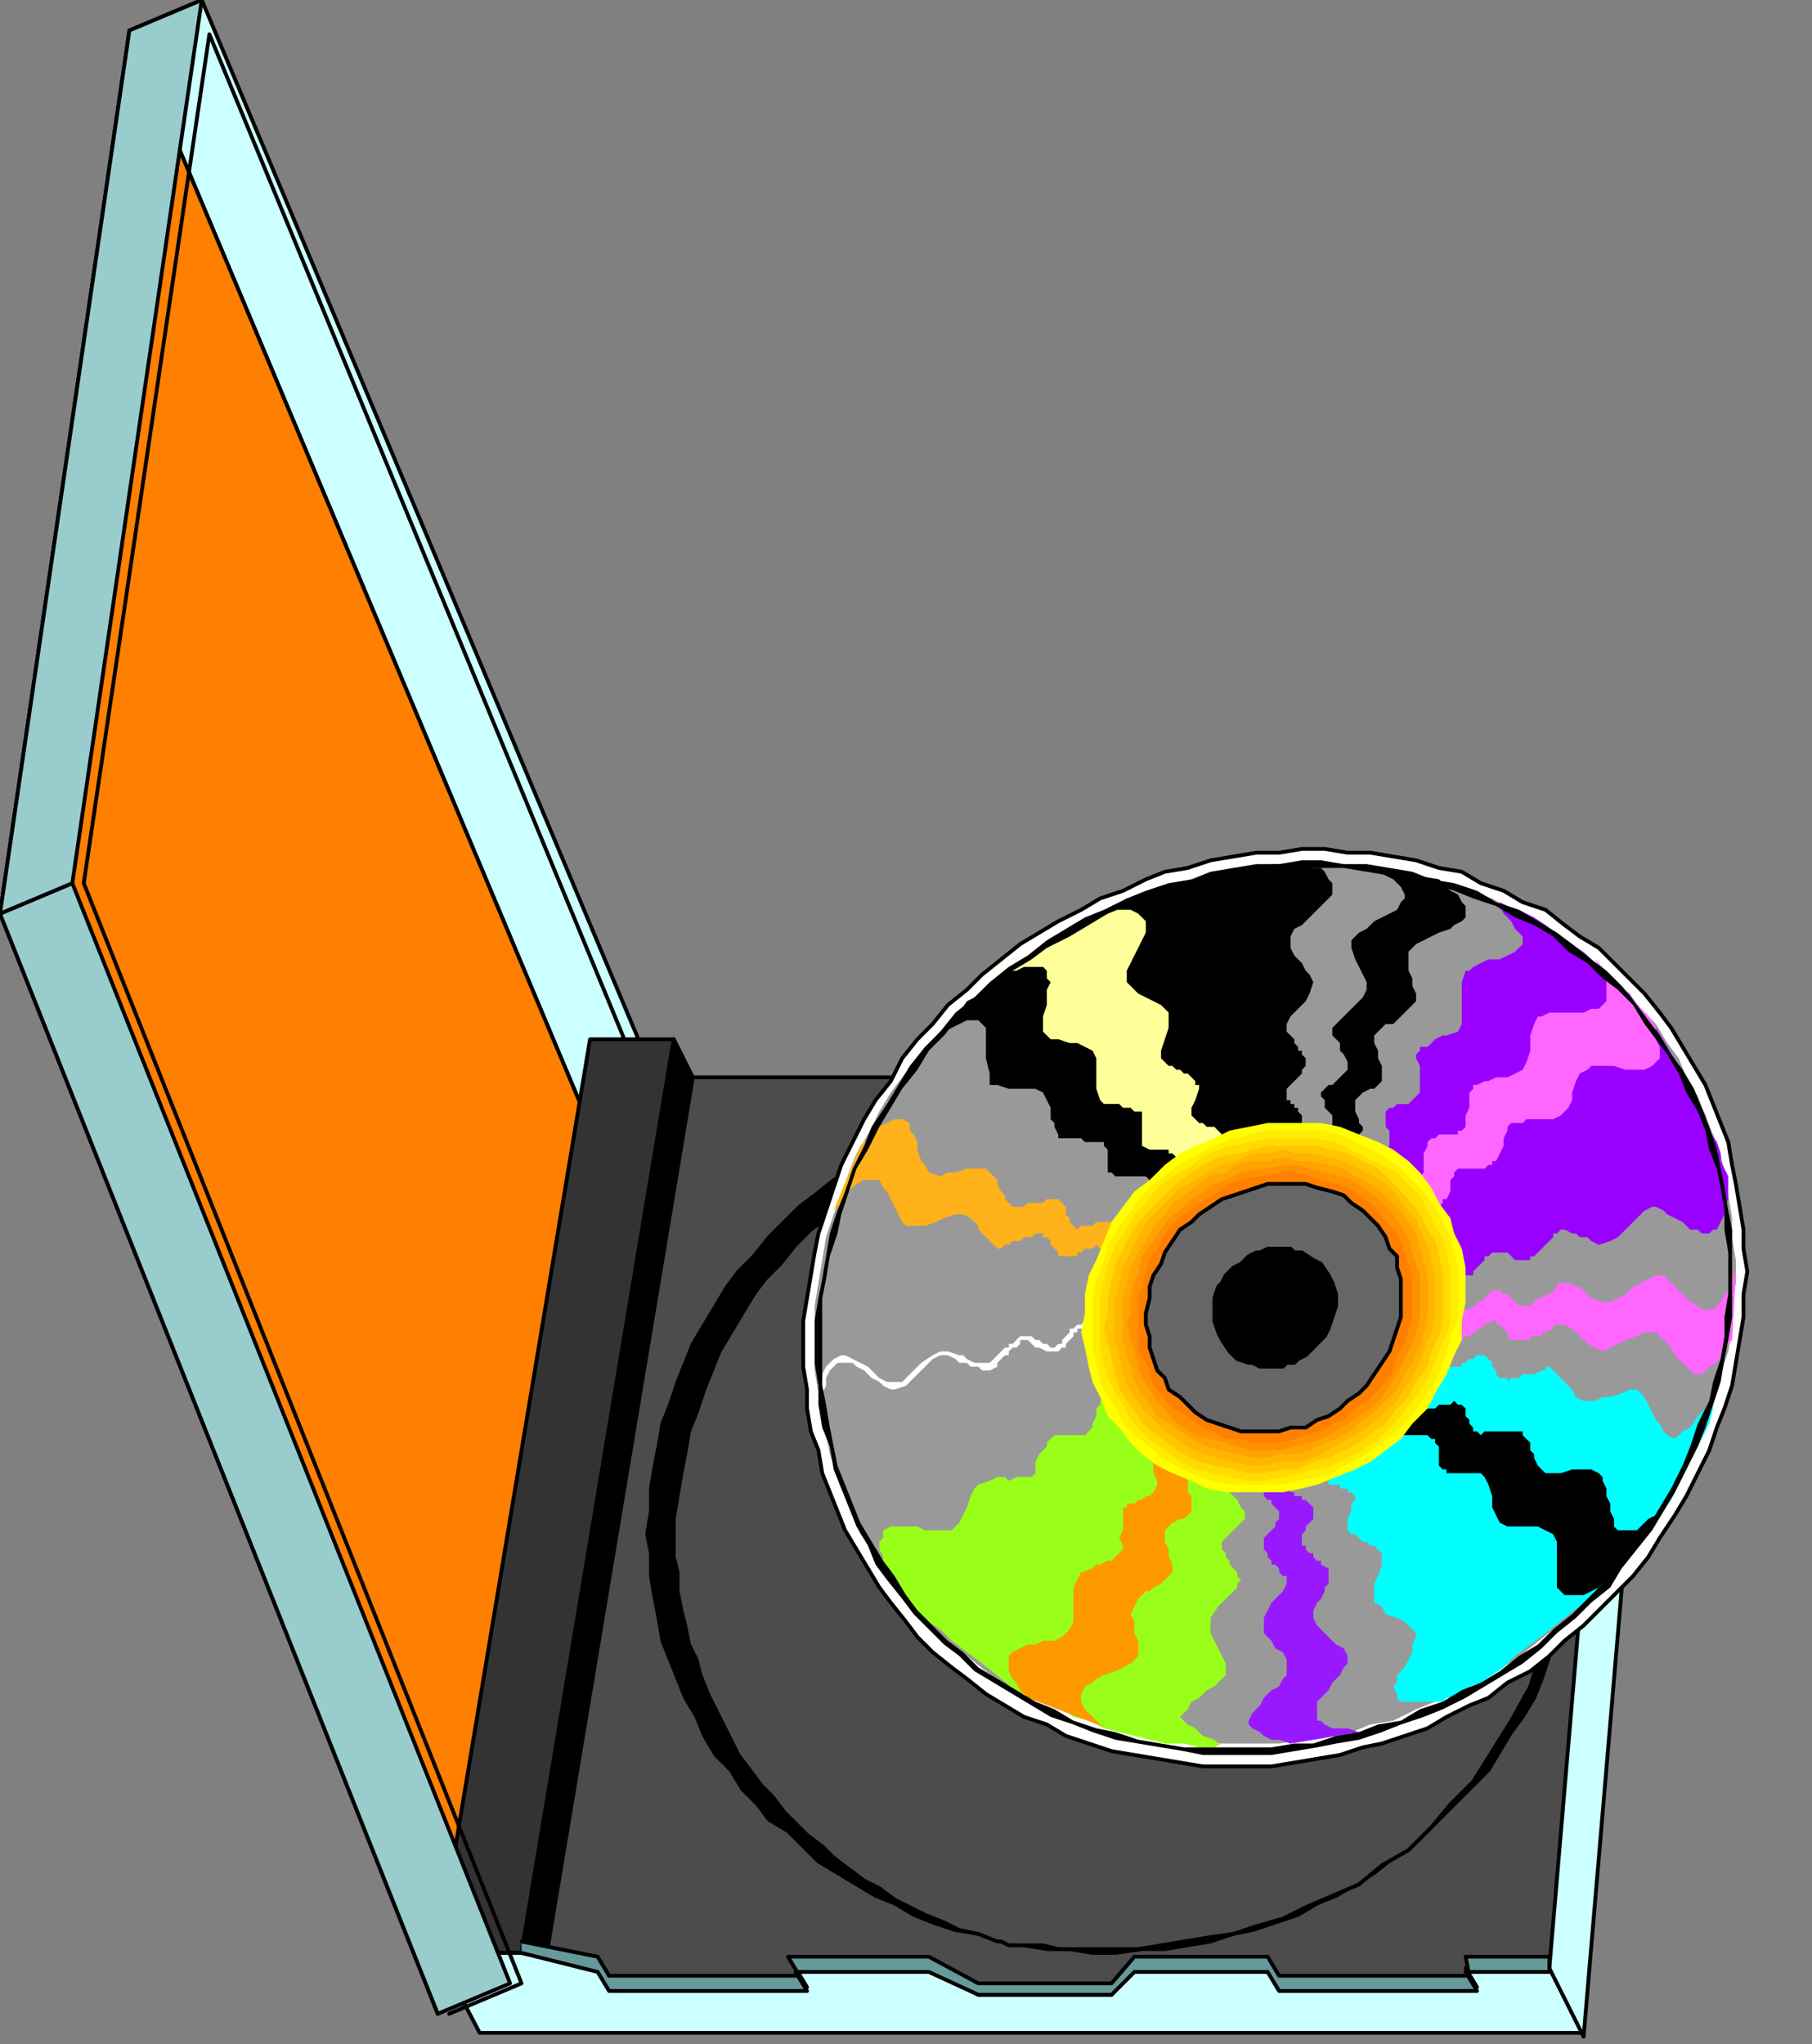 <svg xmlns="http://www.w3.org/2000/svg" fill-rule="evenodd" height="537" preserveAspectRatio="none" stroke-linecap="round" width="476"><rect width="100%" height="100%" fill="#808080" stroke="none"/><style>.brush0{fill:#fff}.pen0{stroke:#000;stroke-width:1;stroke-linejoin:round}.pen1{stroke:none}.brush2{fill:#cff}.brush3{fill:#000}.brush4{fill:#ff7f00}.brush6{fill:#4c4c4c}.brush7{fill:#9cc}.brush15{fill:#f6f}</style><path class="pen1 brush2" d="M174 288 53 0 34 8l121 288 19-8z"/><path class="pen0" fill="none" d="M174 288 53 0 34 8l121 288 19-8"/><path class="pen1 brush4" d="m115 529 40-233L34 8 0 240l115 289z"/><path class="pen0" fill="none" d="m115 529 40-233L34 8 0 240l115 289"/><path class="pen1" style="fill:#333" d="m137 513 40-240h-22l-40 240h22z"/><path class="pen0" fill="none" d="m137 513 40-240h-22l-40 240h22"/><path class="pen1 brush3" d="m142 523 40-240-5-10-40 240 5 10z"/><path class="pen0" fill="none" d="m142 523 40-240-5-10-40 240 5 10"/><path class="pen1 brush6" d="m411 523 21-240H182l-40 240h269z"/><path class="pen0" fill="none" d="m411 523 21-240H182l-40 240h269"/><path class="pen1 brush3" d="M287 513h6l7-1h6l6-1 6-1 6-2 5-1 6-2 6-2 5-3 5-2 5-3 5-3 5-4 5-3 4-4 4-4 4-4 4-4 4-4 3-5 3-5 3-4 3-5 2-5 2-6 2-5 2-5 1-6 1-6 1-5v-6l1-6-1-6v-5l-1-6-1-6-1-5-2-5-2-5-2-6-3-4-3-5-2-5-4-4-3-5-4-4-4-4-4-4-4-3-4-4-5-3-5-3-5-3-5-3-5-2-6-2-5-2-6-2-6-1-6-1-6-1-6-1h-19l-6 1-6 1-6 1-6 1-6 2-5 2-6 2-5 3-5 2-5 3-5 3-5 3-5 4-4 3-4 4-4 4-4 5-4 4-3 4-3 5-3 5-3 5-2 5-2 5-2 6-2 5-1 6-1 5-1 6v6l-1 6 1 5v6l1 6 1 5 1 6 2 5 2 5 2 5 3 5 2 5 3 5 4 4 3 5 4 4 3 4 5 3 4 4 4 4 5 3 5 3 5 3 5 2 5 3 5 2 6 2 6 1 6 2 6 1 6 1h6l6 1z"/><path class="pen0" fill="none" d="M287 513h6l7-1h6l6-1 6-1 6-2 5-1 6-2 6-2 5-3 5-2 5-3 5-3 5-4 5-3 4-4 4-4 4-4 4-4 4-4 3-5 3-5 3-4 3-5 2-5 2-6 2-5 2-5 1-6 1-6 1-5v-6h0l1-6-1-6v-5l-1-6-1-6-1-5-2-5-2-5-2-6-3-4-3-5-2-5-4-4-3-5-4-4-4-4-4-4-4-3-4-4-5-3-5-3-5-3-5-3-5-2-6-2-5-2-6-2-6-1-6-1-6-1-6-1h-6 0-13l-6 1-6 1-6 1-6 1-6 2-5 2-6 2-5 3-5 2-5 3-5 3-5 3-5 4-4 3-4 4-4 4-4 5-4 4-3 4-3 5-3 5-3 5-2 5-2 5-2 6-2 5-1 6-1 5-1 6v6h0l-1 6 1 5v6l1 6 1 5 1 6 2 5 2 5 2 5 3 5 2 5 3 5 4 4 3 5 4 4 3 4 5 3 4 4 4 4 5 3 5 3 5 3 5 2 5 3 5 2 6 2 6 1 6 2 6 1 6 1h6l6 1"/><path class="pen1 brush6" d="m333 292-2-1h-3l-2-1h-3l-2-1h-5l-2-1h-22l-6 1-6 1-6 1-6 1-5 2-6 2-6 2-5 3-5 2-5 3-5 3-5 3-5 4-4 4-4 3-4 4-4 5-4 4-3 4-3 5-3 5-3 5-2 5-2 5-2 6-2 5-1 6-1 5-1 6-1 6v10l1 4v5l1 5 1 4 1 5 2 4 1 4 2 5 2 4 2 4 2 4 2 4 3 4 3 4 3 3 3 4 3 3 3 3 4 3 3 3 4 3 4 3 4 2 4 3 4 2 4 2 5 2 4 2 5 1 5 2h1l2 1h9l4 1h21l6-1 6-1 6-1 7-1 6-2 7-2 6-3 7-3 7-3 6-5 7-4 6-6 5-6 6-6 5-8 5-8 5-9 3-10 4-10 3-12 2-12-81-107z"/><path class="pen0" fill="none" d="M333 292h0l-2-1h-3l-2-1h-3l-2-1h-5l-2-1h-9 0-13l-6 1-6 1-6 1-6 1-5 2-6 2-6 2-5 3-5 2-5 3-5 3-5 3-5 4-4 4-4 3-4 4-4 5-4 4-3 4-3 5-3 5-3 5-2 5-2 5-2 6-2 5-1 6-1 5-1 6-1 6h0v10l1 4v5l1 5 1 4 1 5 2 4 1 4 2 5 2 4 2 4 2 4 2 4 3 4 3 4 3 3 3 4 3 3 3 3 4 3 3 3 4 3 4 3 4 2 4 3 4 2 4 2 5 2 4 2 5 1 5 2h1l2 1h9l4 1h21l6-1 6-1 6-1 7-1 6-2 7-2 6-3 7-3 7-3 6-5 7-4 6-6 5-6 6-6 5-8 5-8 5-9 3-10 4-10 3-12 2-12"/><path class="pen1 brush2" d="M137 513h-22l11 21h290l-9-17h-22l3 5h-52l-3-5h-35l-6 7h-35l-13-7h-35l3 5h-52l-3-5-20-4z"/><path class="pen0" fill="none" d="M137 513h-22l11 21h290l-9-17h-22l3 5h-52l-3-5h-35l-6 7h-35l-13-7h-35l3 5h-52l-3-5-20-4"/><path class="pen1 brush2" d="m416 535 20-235-9-18-20 235 9 18z"/><path class="pen0" fill="none" d="m416 535 20-235-9-18-20 235 9 18"/><path class="pen1 brush7" d="M134 521 19 232l-19 8 115 289 19-8z"/><path class="pen0" fill="none" d="M134 521 19 232l-19 8 115 289 19-8"/><path class="pen1 brush7" d="M19 232 53 0 34 8 0 240l19-8z"/><path class="pen0" fill="none" d="M19 232 53 0 34 8 0 240l19-8m99 297 19-8m27-248L55 9 22 232l115 289"/><path class="pen1" style="fill:#699" d="m137 513 20 5 3 5h52l-3-5h35l13 6h35l6-6h35l3 5h52l-3-5h22v-4h-22l1 5h-50l-3-5h-35l-6 7h-35l-13-7h-37l3 5h-50l-3-5-20-4v3z"/><path class="pen0" fill="none" d="m137 513 20 5 3 5h52l-3-5h35l13 6h35l6-6h35l3 5h52l-3-5h22v-4h-22l1 5h-50l-3-5h-35l-6 7h-35l-13-7h-37l3 5h-50l-3-5-20-4"/><path class="pen1 brush0" d="m280 456 6 2 6 2 6 1 6 1 6 1 6 1h18l6-1 6-1 6-1 6-2 5-1 6-2 6-2 5-3 6-3 5-2 5-4 6-3 5-4 4-4 5-4 4-4 5-5 4-4 4-5 3-5 4-6 3-5 3-6 3-6 2-6 2-5 2-6 1-6 1-6 1-6v-6l1-6-1-6v-5l-1-6-1-6-1-5-1-6-2-5-2-5-2-5-3-5-3-5-3-5-3-4-4-5-4-4-4-4-4-4-5-3-4-3-5-4-6-2-5-3-6-2-5-3-6-1-6-2-6-1-6-1h-6l-6-1h-6l-6 1h-6l-6 1-6 1-6 2-6 1-5 2-6 3-6 2-5 3-6 3-5 3-5 3-5 4-5 4-4 4-5 4-4 5-4 4-4 5-3 6-4 5-3 5-3 6-3 6-2 6-2 6-2 6-1 5-1 6-1 6-1 6v12l1 6v5l1 6 2 5 1 6 2 5 2 5 2 5 3 5 3 5 3 5 3 4 4 5 3 4 4 4 5 4 4 3 5 4 5 3 5 3 6 2 5 3z"/><path class="pen0" fill="none" d="M280 456h0l6 2 6 2 6 1 6 1 6 1 6 1h18l6-1 6-1 6-1 6-2 5-1 6-2 6-2 5-3 6-3 5-2 5-4 6-3 5-4 4-4 5-4 4-4 5-5 4-4 4-5 3-5 4-6 3-5 3-6h0l3-6 2-6 2-5 2-6 1-6 1-6 1-6v-6l1-6-1-6v-5l-1-6-1-6-1-5-1-6-2-5-2-5-2-5-3-5-3-5-3-5-3-4-4-5-4-4-4-4-4-4-5-3-4-3-5-4-6-2-5-3-6-2h0l-5-3-6-1-6-2-6-1-6-1h-6l-6-1h-6l-6 1h-6l-6 1-6 1-6 2-6 1-5 2-6 3-6 2-5 3-6 3-5 3-5 3-5 4-5 4-4 4-5 4-4 5-4 4-4 5-3 6-4 5-3 5-3 6h0l-3 6-2 6-2 6-2 6-1 5-1 6-1 6-1 6v12l1 6v5l1 6 2 5 1 6 2 5 2 5 2 5 3 5 3 5 3 5 3 4 4 5 3 4 4 4 5 4 4 3 5 4 5 3 5 3 6 2 5 3"/><path class="pen1" style="fill:#999" d="M324 458h12l7-1 6-1 6-1 5-2 6-1 6-3 5-2 6-2 5-3 5-3 5-3 5-4 5-4 4-3 5-4 4-4 4-5 4-4 3-5 4-5 3-5 3-5 2-5 3-6 2-5 2-6 1-5 2-6 1-6v-6l1-6v-6l-1-6v-5l-1-6-1-6-1-5-2-5-2-5-2-5-3-5-2-5-3-4-3-5-4-4-3-4-4-4-4-3-4-4-5-3-4-3-5-3-5-2-5-3-6-2-5-2-6-1-5-2-6-1h-6l-6-1h-13l-6 1h-6l-6 1-6 2-6 1-5 2-6 2-6 2-5 3-5 3-6 3-5 3-4 3-5 4-5 4-4 4-4 4-4 4-4 5-4 5-3 4-3 5-3 6-3 5-2 5-2 6-2 5-2 6-1 6-1 6-1 6v17l1 6 1 6 1 5 1 5 2 6 2 5 2 5 2 5 3 4 3 5 3 4 4 4 3 4 4 4 4 4 4 3 5 4 4 3 5 2 5 3 5 2 5 2 6 2 5 2 6 1 6 1 6 1h12z"/><path class="pen1 brush3" d="M301 235h1l1-1h2l2-1h2l3-1 2-1 3-1h4l3-1 3-1h4l3-1h9l2 1h2l1 1 1 2 1 1v3l-1 1-2 2-1 1-2 2-2 2-2 1-1 2v3l1 2 2 2 1 2 1 1 1 2-1 3-1 2-1 1-1 1-1 1-1 1-1 2v2l1 1 1 1v1l1 1v1h1v1l1 1v2l-1 1v1l-1 1-1 1-1 1-1 1v3h1v1h1v1h1v1l1 1v4l-1 1v1h-1l-1 1v3l1 1 1 1v3l-1 1v1h-1l-1 1h-1l-1 1v2l1 1v1l1 1v3l-1 1-1 2v4l1 2-1 1v1l-1 1-9 5v-3h-1l-2-1-1-1-1-1-1-1-1-1v-2l-1-1h-4l-2-1h-1v-3l1-2v-1l-1-1-1-1h-5l-1-1v-3l-1-1v-1l-1-1-1-1h-8l-1-1h-1v-6l-1-1v-1h-5l-1-1h-6v-1l-1-2v-1l-1-1v-3l-1-2-1-2-2-1h-7l-3-1h-2v-3l-1-4v-8l-1-1-1-1h-3l-2 1-2 1-2 1-2 1 1-1 1-1 2-2 2-2 2-3 4-2 3-3 4-3 4-3 5-3 4-3 6-3 5-3 6-3 6-2z"/><path class="pen1 brush0" fill-rule="nonzero" d="M222 356h-1l-2 1-1 1-1 1-1 2-1 2v2l-1 3h1l1-2 1-2v-2l1-2 1-1 1-1h2zm13 7h-2l-2-1-2-2-1-1-2-1-2-1-2-1v2h2l1 1 2 1 2 2 2 1 1 1 2 1h1zm17-7-3-1h-2l-2 1-3 2-1 1-2 2-2 2h-2v2l3-1 2-2 2-2 1-1 2-2 2-1h2l2 1z"/><path class="pen1 brush0" fill-rule="nonzero" d="M260 358h-4l-2-1-1-1h-1l-1 1 1 1h2l1 1h2l1 1h2l2-1z"/><path class="pen1 brush0" fill-rule="nonzero" d="m267 352-1 1h-1v1h-1l-1 1-1 1-1 1-1 1 2 1v-1l1-1 1-1h1v-1l1-1h1l1-1z"/><path class="pen1 brush0" fill-rule="nonzero" d="M271 351h-3l-1 1 1 1v-1h2z"/><path class="pen1 brush0" fill-rule="nonzero" d="m278 353-1 1h-1l-1-1h-1l-1-1h-1l-1-1-1 1 1 1 1 1h1l2 1h3l1-1z"/><path class="pen1 brush0" fill-rule="nonzero" d="m283 348-1 1h-1v1l-1 1-1 1v1h-1l1 1h1v-1l1-1 1-1v-1h1v-1zm8 1-1-1h-2l-1-1h-2l-1 1h-1v1h5l1 1h1z"/><path class="pen1 brush0" fill-rule="nonzero" d="m300 346-2-1-1 1h-1l-2 1-1 1-1 1h-1l-1 1 2 1 1-1 1-1 1-1h1l1-1h2z"/><path class="pen1 brush0" fill-rule="nonzero" d="M303 349h1-1v-1h-1v-1h-1v-1h-1l-1 1 1 1h1v1h1v1h2-1v1l1-1z"/><path class="pen1 brush0" fill-rule="nonzero" d="M313 345h-4l-1 1-1 1-2 1-1 1h-1l1 1h1l1-1 1-1 2-1h1l1-1 1 1z"/><path class="pen1 brush0" fill-rule="nonzero" d="m325 345-2-1h-3l-2 1h-1l-2 1h-1l-1-1-1 2h5l2-1h1l1-1 2 1h1z"/><path class="pen1" style="fill:#ffb219" d="m325 340-1-2-1-1h-3l-1-1h-2l-1-1v-1l-1-1-1-1h-8v-3l-1-1v-1l-1-1h-7l-1-1v-1l-1-1-1-1-1-1h-5l-1 1h-3l-1 1-1-1-1-1v-1l-1-1v-2l-1-1-1-1h-3l-1 1h-4l-1 1h-3l-1-1-1-1v-1l-1-1-1-2v-1l-2-2-1-1h-5l-3 1h-2l-2 1-3-1-1-2-1-1-1-3v-2l-1-2-1-1v-2l-2-1h-2l-2 1-2 1-1 1-2 2-2 2-7 17 2-2 1-2 2-2 1-1 2-1h4l1 2 1 1 1 2 1 2 1 2 1 2 1 1h5l3-1 2-1 3-1h2l2 1 2 2v1l1 1 1 1 1 1 1 1 1 1h1l1-1h1l1-1h2l1-1h2l1-1h2v1h1l1 1v1l1 1 1 1v1h5v-1h1l1-1h2l1-1 1 1h2v1h1l1 1v1l1 1h2l2-1h4v1l1 1v1l1 1 1 2h1l1-1h3l1-1h1l1 1 1 1 1 1h1l2 1h4l1 1 1 1 1-1z"/><path class="pen1" style="fill:#99ff19" d="m319 459 2-1h-1l-1-1-3-1-2-2-2-1-2-2 1-1 1-1 1-2 2-1 2-2 2-1 2-2 1-1v-3l-1-2-1-2-1-2-1-2v-4l2-3 1-1 1-1 1-1 1-1 1-1v-1l1-1-1-1v-1l-1-1-1-1v-1l-1-1v-1l-1-1v-2l1-1 1-1 1-1 1-1 1-1 1-1v-2l-1-1-1-2-1-1-1-1v-3l1-1v-1h1l1-1 1-1v-3l-1-1v-1l-1-1v-2l1-1h1l1-1 1-1h1l1-1v-2l-1-2v-1l-1-1v-1l1-1 1-1 1-1v-7l1-2 1-1-5-1-3-2-2-1-1 1-1 1-1 1-2 1-1 1-1 1h-4l-1 1-1 1v1l-1 1-1 2-1 1v-1h-3l-1-1h-1l-1 1h-1l-1 1-1 2v1l-1 1-1 1h-6l-1 1h-1v1l-1 1v2l-1 2v1l-1 1-1 1h-8l-1 1-1 1v1l-2 2-1 2v3l-1 1h-4l-2 1-1-1h-2l-2 1-3 1-1 1-1 2-1 3-1 2-1 2-2 2h-7l-2-1h-7l-2 1v2l-1 1v2l1 2v2l1 3v1l1 1 1 1 1 1 1 2 2 1 2 3 3 2 3 2 3 3 4 3 4 3 5 4 5 4h2l1 1 2 1 3 1 3 1 3 2 4 1 4 2 4 1 4 1 4 1 4 1h5l4 1h4z"/><path class="pen1" style="fill:#f90" d="m291 454-2-1-2-2-1-1-1-1-1-2v-2l1-2 2-1 1-1 2-1 3-1 2-1 2-1 1-1 1-1v-4l-1-2v-3l-1-2 1-2 1-2 2-2h1l1-1 2-1 1-1 1-1 1-1v-2l-1-2v-2l-1-2v-3l1-1 1-1 2-1h1l1-1 1-1v-4l-1-1v-6l1-1h1v-1l1-1h1l1-1 1-1v-1l-1-1v-4l1-1h1v-1h3l1-1h1v-8l1-1 2-1 1-1v-3l1-2v-1l1-1 1-1-2-1-1 1-1 1-1 1-1 1v2l-1 1-1 1-1 1h-2v1l-1 1v6l-1 1h-4v1h-2l-1 1v2l-1 1v4h-1l-1 1h-1l-1 1h-1l-1 1v1h-1v4l1 2v1l-1 2-1 1h-1l-1 1h-1l-1 1h-2v1h-1v6l-1 2 1 2v1l-1 1-1 1-1 1h-1l-2 1h-1l-1 1-3 1-1 2-1 2v9l-1 2-1 1-1 1-2 1h-3l-2 1h-2l-2 1-2 1-1 1v4l1 2 1 1 1 2 2 2 21 8z"/><path class="pen1" style="fill:#9919ff" d="m336 353-1 1-1 2v1l1 1v5l-1 1-1 1v2l1 1 1 1v1l1 2v1l-1 1h-1v1h-1v1h-1v1l-1 1v1l1 1 1 1 1 1v3l-2 2-1 2v1l1 2v1l1 1h1v1l1 1 1 1v2l-1 1v1l-1 1-1 1-1 1v3l1 1v1l1 1v1h1l1 1v1l1 1h1v2l-1 2-1 1-1 1-1 1-1 2-1 2v4l2 2 1 2 2 1 1 2v4l-1 1-1 2-2 1-2 2-1 2-1 1-1 1-1 2v1l1 1 2 1 1 1 2 1h2l3 1 18-3-3-1h-4l-2-1-1-1h-1v-5l1-1 2-2 1-2 2-2 1-2 1-1v-2l-1-2-2-1-2-2-1-1-2-2-1-2v-2l1-2 1-1 1-2v-1l1-1v-4l-2-1v-1h-1l-1-1v-1h-1l-1-1v-1h-1v-3l1-1v-1l1-1 1-1v-3l-1-1-1-1h-1v-1h-2v-1h-1v-6l1-2 1-1-1-1v-1l-1-1h-1l-1-1v-3h1v-1l1-1 1-1h1v-2l-1-1-1-1-1-1-1-1v-3l1-2v-3l-1-1v-1l-1-2 1-1v-1h-1z"/><path class="pen1" style="fill:#0ff" d="M450 370v-1h-1l-1 1-2 2-2 3-2 1-2 2-2-1-1-1-1-2-1-1-1-2-1-2-1-2-1-1-1-1h-2l-2 1-3 1h-2l-2 1h-3l-2-1-1-2-1-1-1-1-1-1-1-1-1-1-1-1h-1v1h-1l-2 1h-3l-1 1h-2l-1 1v-1h-2l-1-1v-1l-1-1v-1l-1-1-1-1h-2l-1 1h-1l-1 1h-1v1h-5l-1-1-1-1-1-1v-1l-1-1h-1l-1 1h-6v-2l-1-1v-1l-1-2h-1l-2 1h-3l-1 1-1-1h-1l-1-1v-1l-2-1h-6l-1-1-1-1-2 4-4 3v4l1 1 1 1 1 2v1l-1 1v3l1 1h1l1 1 1 1 1 1 1 1-1 1-1 2-1 1v3l1 1 1 1h1l1 1 1 1v1l-1 2v4l1 1v1h3v1h2v1h1l1 1v1l-1 1v2l-1 2v3l1 1h1l1 1 1 1h1l1 1h1l1 1 1 1v3l-1 3-1 2v5l2 1 1 2 3 1 2 1 1 1 2 2v1l-1 2v2l-1 2-1 2-2 2v2l-1 1 1 2v1l1 1h11l1-1h1l2-1 1-1 2-1 3-1 3-2 3-2 3-3 4-3 4-3 5-4 5-4 5-4v-1l1-1 1-1 2-2 2-2 2-3 2-3 3-3 2-3 3-4 2-4 2-4 2-4 2-4 2-4 1-4z"/><path class="pen1 brush3" d="m437 396-2 2-2 1-2 2-1 1h-5l-1-1v-2l-1-2v-2l-1-2v-2l-1-2v-1l-1-1-2-1h-5l-3 1h-4l-2-2-1-2v-1l-1-1v-2l-1-1-1-1v-1h-10l-1 1-1-1h-1v-1l-1-1v-1l-1-1v-2l-1-1h-1l-1-1-1 1h-3l-1 1h-2l-1-1h-1v-1l-1-1-1-1v-2h-1l-1-1h-6l-1-1v-6h-7l-1-1h-1v-1l-1-2h-1l-1-1h-2l-1-1-1-1h-1l-1-2-1 2v1l1 2h1l1 1 2 1 1 1 1 1v2l1 1 1 1h2l2 1h2v7l1 1h4l1 1h1v3l1 1v2h1l1 1h7l1 1h1v1l1 1v5l1 1h1v1h9l1 1 1 2 1 3v3l1 2 1 2 2 1h8l2 1 2 1 1 2v12l1 1 1 1h5l2-1 2-1 2-2 15-19z"/><path class="pen1 brush15" d="m346 343 1 1 1 1h3l1-1h2l1 1 1 1 1 1h3l1-1h1l2-1h2l1 1 1 1v1l1 1 1 1h1l1-1h2l1-1h3l1 1 1 1v1h2l1 1h1l1-1h1l1-1h1v-1h1l1-1 2-1h1v1h1l1 1 1 1v1l1 1h5v-1h3v-1h1l2-1v-1h3l2 1 1 1 1 1 1 1 1 1 2 1 2 1 2-1 2-1 2-1 3-1 2-1h3l1 1 2 2 1 1 1 2 2 2 1 1 1 1 1 1h2l1-1 1-1 2-1 1-2 1-2 2-2 1-18-1 2-1 3-1 1-1 2-1 1-1 1h-3l-1-1-2-1-1-1-2-2-1-1-2-2-1-1h-2l-2 1-2 1-2 1-2 2-2 1-2 1h-2l-3-1-1-1-1-1-1-1h-1l-2-1h-3v1l-1 1-1 1h-1l-1 1h-1l-1 1-1 1h-3l-1-1-1-1-1-1h-1l-1-1h-2l-1 1-1 1-1 1h-1v1h-1l-1 1h-4l-1-1h-1l-1-1h-3l-1 1-1 1h-2l-1 1-1-1-1-1-1-1v-1h-1v-1h-2l-1 1-1 1-2 1h-4l-1-1h-5l-1 1h-2l-1-1-1-1v2z"/><path class="pen1" style="fill:#90f" d="m396 238-2-1v1l1 2 2 2 1 2 2 2v2l-1 1-1 1-2 1-2 1h-3l-2 1-2 1-1 1h-1l-1 3v11l-1 2-3 1h-1l-2 1-1 1-1 1h-2v1l-1 1v1l1 2v7l-1 1-1 1-1 1h-3l-1 1h-1l-1 1v4l1 1v4l-1 1v1h-1l-1 1h-1l-1 1h-1l-1 1v6l-1 1-1 1h-3v1h-3v5l-1 2v1h-1l-1 1-1 1-1 1-1 1v2l-1 1-1 2h-1l-1 1 3 3 3 4h4l1-1h2l1-1h1l2 1h2l1-1h1l1-1 2-1 1-1 1-1 1 1 1 1 1 1h1v1h3l1-1 1-1 1-1 1-1h2l1 1h7v-1l1-1 1-1 1-1v-1h1l1-1h4l1 1 1 1h4v-1h1l1-1 1-1 1-1 1-1 1-1v-1h1l1-1h1l2 1h1l1 1h2l1 1 2 1 3-1 2-1 1-1 2-2 2-2 2-2 2-1h1l2 1 1 1 2 1 2 1 2 2h2l1 1h2l1-1h1l1-2 1-2v-2l1-2v-6l-1-2-1-2v-2l-1-3-2-3-1-4-2-4-2-4-3-5-3-5-3-5-1-1-1-2-1-1-2-2-2-3-3-2-2-3-3-2-3-3-4-3-3-2-4-3-3-2-4-2-3-1z"/><path class="pen1 brush15" d="m419 252 1 2 1 2 1 2v5l-1 1-1 1h-2l-2 1h-9l-2 1h-1l-1 2-1 3v4l-1 3-1 2-2 1-2 1h-3l-2 1h-1l-2 1h-1v1l-1 1v4l-1 2v3l-1 1h-1v1h-5l-1 1h-1l-1 1v1l-1 2v5l-1 1h-1v1h-1l-1 1h-4v1l-1 2v2l-1 1-1 1-1 1h-6v1l-1 1v3l-1 1-1 1-1 1h-2l-1 1-1 1-1 2-1 1-1 1-2 1h-1l1 2h2l1-1 2-1 1-1 1-1 1-1 1-1h4l1-1 1-1v-2l1-1 1-1v-1h3l1 1h3l1-1 1-1 1-1v-2l1-1h1l1-1h5l1-1v-1h1l1-2v-3l1-1v-1l1-1h7l1-1h1v-1h1l1-2 1-2v-2l1-2v-1l1-1h3l1-1h7l2-1 2-2 1-2v-2l1-3 1-2 2-1 1-1h6l3 1h5l2-1 1-1 1-1v-3l-1-2v-3l-1-2-15-16z"/><path class="pen1 brush3" d="m338 333 2-1v-1l1-2v-1l1-2v-1l1-1 1-1 2-2v-8h2l1-1h2v-1h1v-8h1l1-1 1-1h1v-1l1-1v-1l1-1v-1l-1-1v-1l-1-2v-3l1-1 1-1 2-1h1l1-1 1-1v-4l-1-2v-2l-1-2v-2l1-1 1-1 1-1h2l1-1 1-1 2-2 2-2v-2l-1-2v-2l-1-2v-5l1-1 1-1 2-1 2-1 2-1 3-1 1-1 2-1 1-1v-3l-1-1-1-2-2-1-1-1-2-2-18-3 2 1 2 1 2 1 1 1 1 1 1 2v1l-1 1-1 2-2 1-2 1-2 1-2 2-2 1-1 1-1 1v2l1 3 1 2 1 2 1 2v2l-1 2-2 2-1 1-1 1-1 1-1 1-1 1-1 1v2l2 2v2l1 1 1 2v2l-1 1-1 1-1 1-1 1h-1l-1 1-1 1v1l1 1v2l1 1 1 1v5l-1 1h-1v1l-1 1-1 1v3l1 1v3l-1 1h-1v1h-2v1h-1l-1 1v2l1 3v2l-1 2-1 1-1 1v6l-1 1-1 1 1 1z"/><path class="pen1" style="fill:#ff9" d="M328 335v-2l-1-1-2-1-1-1-1-1v-4l-1-1-1-1h-1l-1-1h-1l-2-1h-1l1-2v-2l1-1v-2l-1-1-1-1h-3l-1-1h-1v-6l-1-1-1-1h-1v-1h-5l-2-1v-9h-2l-1-1h-2l-1-1h-4l-1-1-1-3v-8l-1-2-2-1-2-1h-2l-3-1h-2l-2-2v-4l1-3v-4l1-2-1-1v-2l-1-1h-5l-2 1h-2l-3 1 15-10 12-6h2l2-1h4l2 1 1 1 1 1v3l-1 2-1 2-1 2-1 2-1 2v3l1 1 2 2 2 1 2 1 2 1 2 2v4l-1 3-1 3v2l1 1 1 1h1l1 1h1l1 1h1l1 1 1 1v1h1v1l-1 3-1 2v2l1 1 1 1h1l1 1h2l1 1 1 1v4l-1 2v1l1 1 1 1h1l1 1 1 1v3l-1 1-1 2-1 1 1 1 1 1 1 1h1l1 1 1 1v2l-1 2 1 1v1l1 2 1 1 1 1v1l-1 2-2 1z"/><path class="pen1 brush3" fill-rule="nonzero" d="m442 385-3 6-3 5-3 5-4 5-4 5-4 5-4 4-4 4-5 4-4 4-5 3-5 4-5 3-5 2-5 3-6 2-5 3-6 1-5 2-6 1-6 2h-5l-6 1h-23l-6-1-6-1-6-2-5-1-6-2v1l5 2 6 2 6 1 6 1 6 1 5 1h18l6-1 6-1 5-1 6-1 6-2 5-2 6-2 5-2 6-3 5-3 5-3 5-3 5-4 4-4 5-4 4-4 5-4 3-5 4-5 4-5 3-5 3-5 3-6z"/><path class="pen1 brush3" fill-rule="nonzero" d="m387 236 6 2 5 3 5 2 5 3 4 4 5 3 4 4 4 3 4 4 3 5 3 4 3 4 3 5 2 5 3 5 2 5 1 5 2 5 1 5 1 6v5l1 6v11l-1 6v5l-1 6-2 6-1 5-3 6-2 6-2 5 1 1 3-6 2-5 2-6 2-6 1-6 1-5 1-6v-23l-1-5-1-6-1-5-1-5-2-6-2-5-2-5-3-5-3-4-3-5-3-4-3-4-4-5-4-4-4-3-5-4-4-3-5-3-5-3-6-2-5-3z"/><path class="pen1 brush3" fill-rule="nonzero" d="m228 302 3-6 3-5 3-5 4-5 3-5 4-4 4-5 5-4 4-4 5-4 5-3 4-3 6-3 5-3 5-3 5-2 6-2 5-2 6-2 6-1 5-1 6-1 6-1h17l6 1 6 1 5 1 6 1 6 2 5 2 1-2-6-2-6-1-5-2-6-1-6-1h-6l-6-1h-5l-6 1h-6l-6 1-6 1-5 2-6 1-6 2-5 2-6 3-5 2-5 3-5 3-5 4-5 3-5 4-4 4-5 4-4 5-4 4-4 5-3 5-3 5-4 6-2 5z"/><path class="pen1 brush3" fill-rule="nonzero" d="m282 452-5-3-5-2-5-3-5-3-5-3-4-4-4-3-4-4-4-4-3-4-3-5-3-4-3-5-3-5-2-5-2-5-2-5-1-5-1-5-1-6-1-5v-23l1-5 1-6 2-6 1-5 2-6 2-6 3-5-1-1-3 6-2 6-2 5-2 6-1 6-1 6-1 5-1 6v11l1 6v5l1 6 2 5 1 6 2 5 2 5 2 5 3 5 2 5 3 4 4 5 3 4 4 4 4 4 4 3 4 4 5 3 5 3 5 3 5 3 6 2z"/><path class="pen1" style="fill:#ff0" d="m313 389 4 2 5 1h15l5-1 4-1 5-2 5-2 4-2 4-3 4-3 3-4 4-4 2-4 3-5 2-5 2-4v-5l1-5v-9l-1-5-2-4-1-4-3-4-2-4-3-4-3-3-4-3-4-2-5-2-5-2-5-1h-14l-5 1-5 1-4 2-5 2-4 2-4 3-4 4-4 3-3 4-3 4-2 5-2 5-2 4-1 5v5l-1 5 1 4 1 5 1 4 2 4 2 5 3 3 3 4 3 3 4 3 4 2 5 2z"/><path class="pen1" style="fill:#ffed00" d="m356 300 4 2 4 2 4 3 3 3 3 3 3 4 2 4 2 4 1 4 1 4v14l-2 4-1 5-2 5-2 4-3 4-3 4-3 3-4 3-4 3-4 2-5 3-4 1-5 1-4 1h-14l-5-1-5-2-4-2-4-2-3-3-4-3-3-3-2-4-2-3-2-4-1-5-1-4v-14l1-4 2-5 1-4 3-5 3-4 3-4 3-3 4-3 4-3 4-2 4-2 5-2 4-1 5-1h14l5 1 4 2z"/><path class="pen1" style="fill:#ffdb00" d="m355 302 4 2 4 2 4 2 3 3 3 3 2 4 2 4 2 3 1 4 1 5v13l-1 4-2 4-2 5-2 4-3 4-3 4-3 3-3 3-4 3-4 2-4 2-4 1-5 1-4 1-5 1h-4l-5-1-4-1-5-1-4-2-4-3-3-2-3-3-3-3-2-4-2-3-2-4-1-4-1-4v-14l1-4 1-4 2-5 3-4 2-4 3-3 3-4 4-3 4-2 4-3 4-2 4-1 4-1 5-1h13l5 1 4 2z"/><path class="pen1" style="fill:#ffc600" d="m354 303 4 2 4 2 3 3 3 3 3 3 2 3 2 4 2 3 1 4 1 4v13l-1 4-2 4-1 4-3 4-2 4-3 3-3 4-3 2-4 3-4 2-4 2-4 1-4 2h-4l-5 1h-4l-4-1-5-1-4-1-4-2-3-2-4-3-3-2-2-3-3-4-2-3-1-4-1-4-1-4-1-4 1-4v-4l1-5 1-4 2-4 2-4 3-4 3-3 3-3 3-3 4-3 3-2 4-2 5-1 4-1 4-1h13l4 1 4 1z"/><path class="pen1" style="fill:#ffb500" d="m353 305 4 2 4 2 3 2 3 3 2 3 3 3 1 3 2 4 1 4 1 4v11l-1 4-2 5-1 3-2 4-3 4-2 3-3 3-4 3-3 2-4 2-3 2-4 2-4 1h-4l-5 1h-4l-4-1-4-1-4-1-4-2-3-2-3-2-3-3-3-3-2-3-2-3-1-4-1-4-1-3v-12l1-4 1-4 2-4 2-4 2-4 3-3 3-3 3-3 4-2 3-2 4-2 4-1 4-2h4l4-1 4 1h4l4 1 4 1z"/><path class="pen1" style="fill:#ffa300" d="m353 307 3 2 4 2 3 2 2 2 3 3 2 3 2 3 1 4 1 3 1 4v11l-1 4-1 4-2 4-2 3-2 4-3 3-3 3-3 2-3 3-4 2-3 1-4 2-4 1h-4l-3 1h-4l-4-1-4-1-4-1-4-2-3-2-3-2-3-2-2-3-2-3-2-3-1-4-1-3-1-4v-11l1-4 1-4 2-4 2-3 2-4 3-3 2-3 3-2 4-3 3-2 4-1 3-2 4-1h4l4-1 4 1h4l4 1 4 1z"/><path class="pen1" style="fill:#ff9100" d="m352 309 3 1 3 2 3 2 3 3 2 2 2 3 2 3 1 4 1 3 1 3v11l-1 4-1 3-2 4-2 4-2 3-2 3-3 3-3 2-3 2-3 2-4 2-3 1-4 1-4 1h-7l-4-1-3-1-4-1-4-1-3-2-3-2-2-3-2-2-2-3-2-3-1-3-1-4-1-3-1-4 1-3v-4l1-4 1-3 1-4 2-3 3-4 2-3 3-2 3-3 3-2 3-2 3-1 4-2 4-1h3l4-1h4l3 1 4 1 4 1z"/><path class="pen1 brush4" d="m319 376 3 2h4l3 1h7l4-1 3-1 4-1 3-2 3-1 3-3 3-2 2-2 3-3 2-3 1-4 2-3 1-4 1-3v-10l-1-4-1-3-1-3-2-3-2-2-2-3-2-2-3-2-3-2-3-1-4-1-3-1-4-1h-3l-4 1h-3l-4 1-3 1-3 2-3 2-3 2-3 2-3 3-2 2-2 4-2 3-1 3-1 4-1 3v14l2 3 1 3 1 3 2 2 2 3 3 2 3 2 3 2 3 1z"/><path class="pen1" style="fill:#666" d="m320 374 3 1 3 1h10l3-1h4l3-2 3-1 3-2 2-2 3-2 2-2 2-3 2-3 2-3 1-3 1-3 1-3v-10l-1-3v-3l-2-2-1-3-2-3-2-2-2-2-3-2-2-2-3-1-4-1-3-1h-10l-3 1-3 1-3 1-3 1-3 2-3 2-2 2-3 2-2 3-2 3-1 3-2 3-1 3v3l-1 4v3l1 3v3l1 3 1 3 2 2 1 3 3 2 2 2 2 2 3 2 3 1z"/><path class="pen0" fill="none" d="M320 374h0l3 1 3 1h10l3-1h4l3-2 3-1 3-2 2-2 3-2 2-2 2-3 2-3 2-3h0l1-3 1-3 1-3v-10l-1-3v-3l-2-2-1-3-2-3-2-2-2-2-3-2-2-2-3-1h0l-4-1-3-1h-10l-3 1-3 1-3 1-3 1-3 2-3 2-2 2-3 2-2 3-2 3-1 3h0l-2 3-1 3v3l-1 4v3l1 3v3l1 3 1 3 2 2 1 3 3 2 2 2 2 2 3 2 3 1"/><path class="pen1 brush3" d="M328 358h1l2 1h6l1-1h2l1-1 2-1 1-1 1-1 1-1 1-1 1-1 1-2 1-3 1-3v-3l-1-3-1-2-2-3-2-1-3-2h-2l-1-1h-6l-2 1h-1l-2 1-1 1-1 1-2 1-1 1-1 1-1 2-1 1-1 3v6l1 3 1 2 2 3 2 2 3 1z"/><path class="pen0" fill="none" d="M328 358h1l2 1h6l1-1h2l1-1 2-1 1-1 1-1 1-1 1-1 1-1 1-2h0l1-3 1-3v-3l-1-3-1-2-2-3-2-1-3-2h0-2l-1-1h-6l-2 1h-1l-2 1-1 1-1 1-2 1-1 1-1 1-1 2-1 1h0l-1 3v6l1 3 1 2 2 3 2 2 3 1"/></svg>
